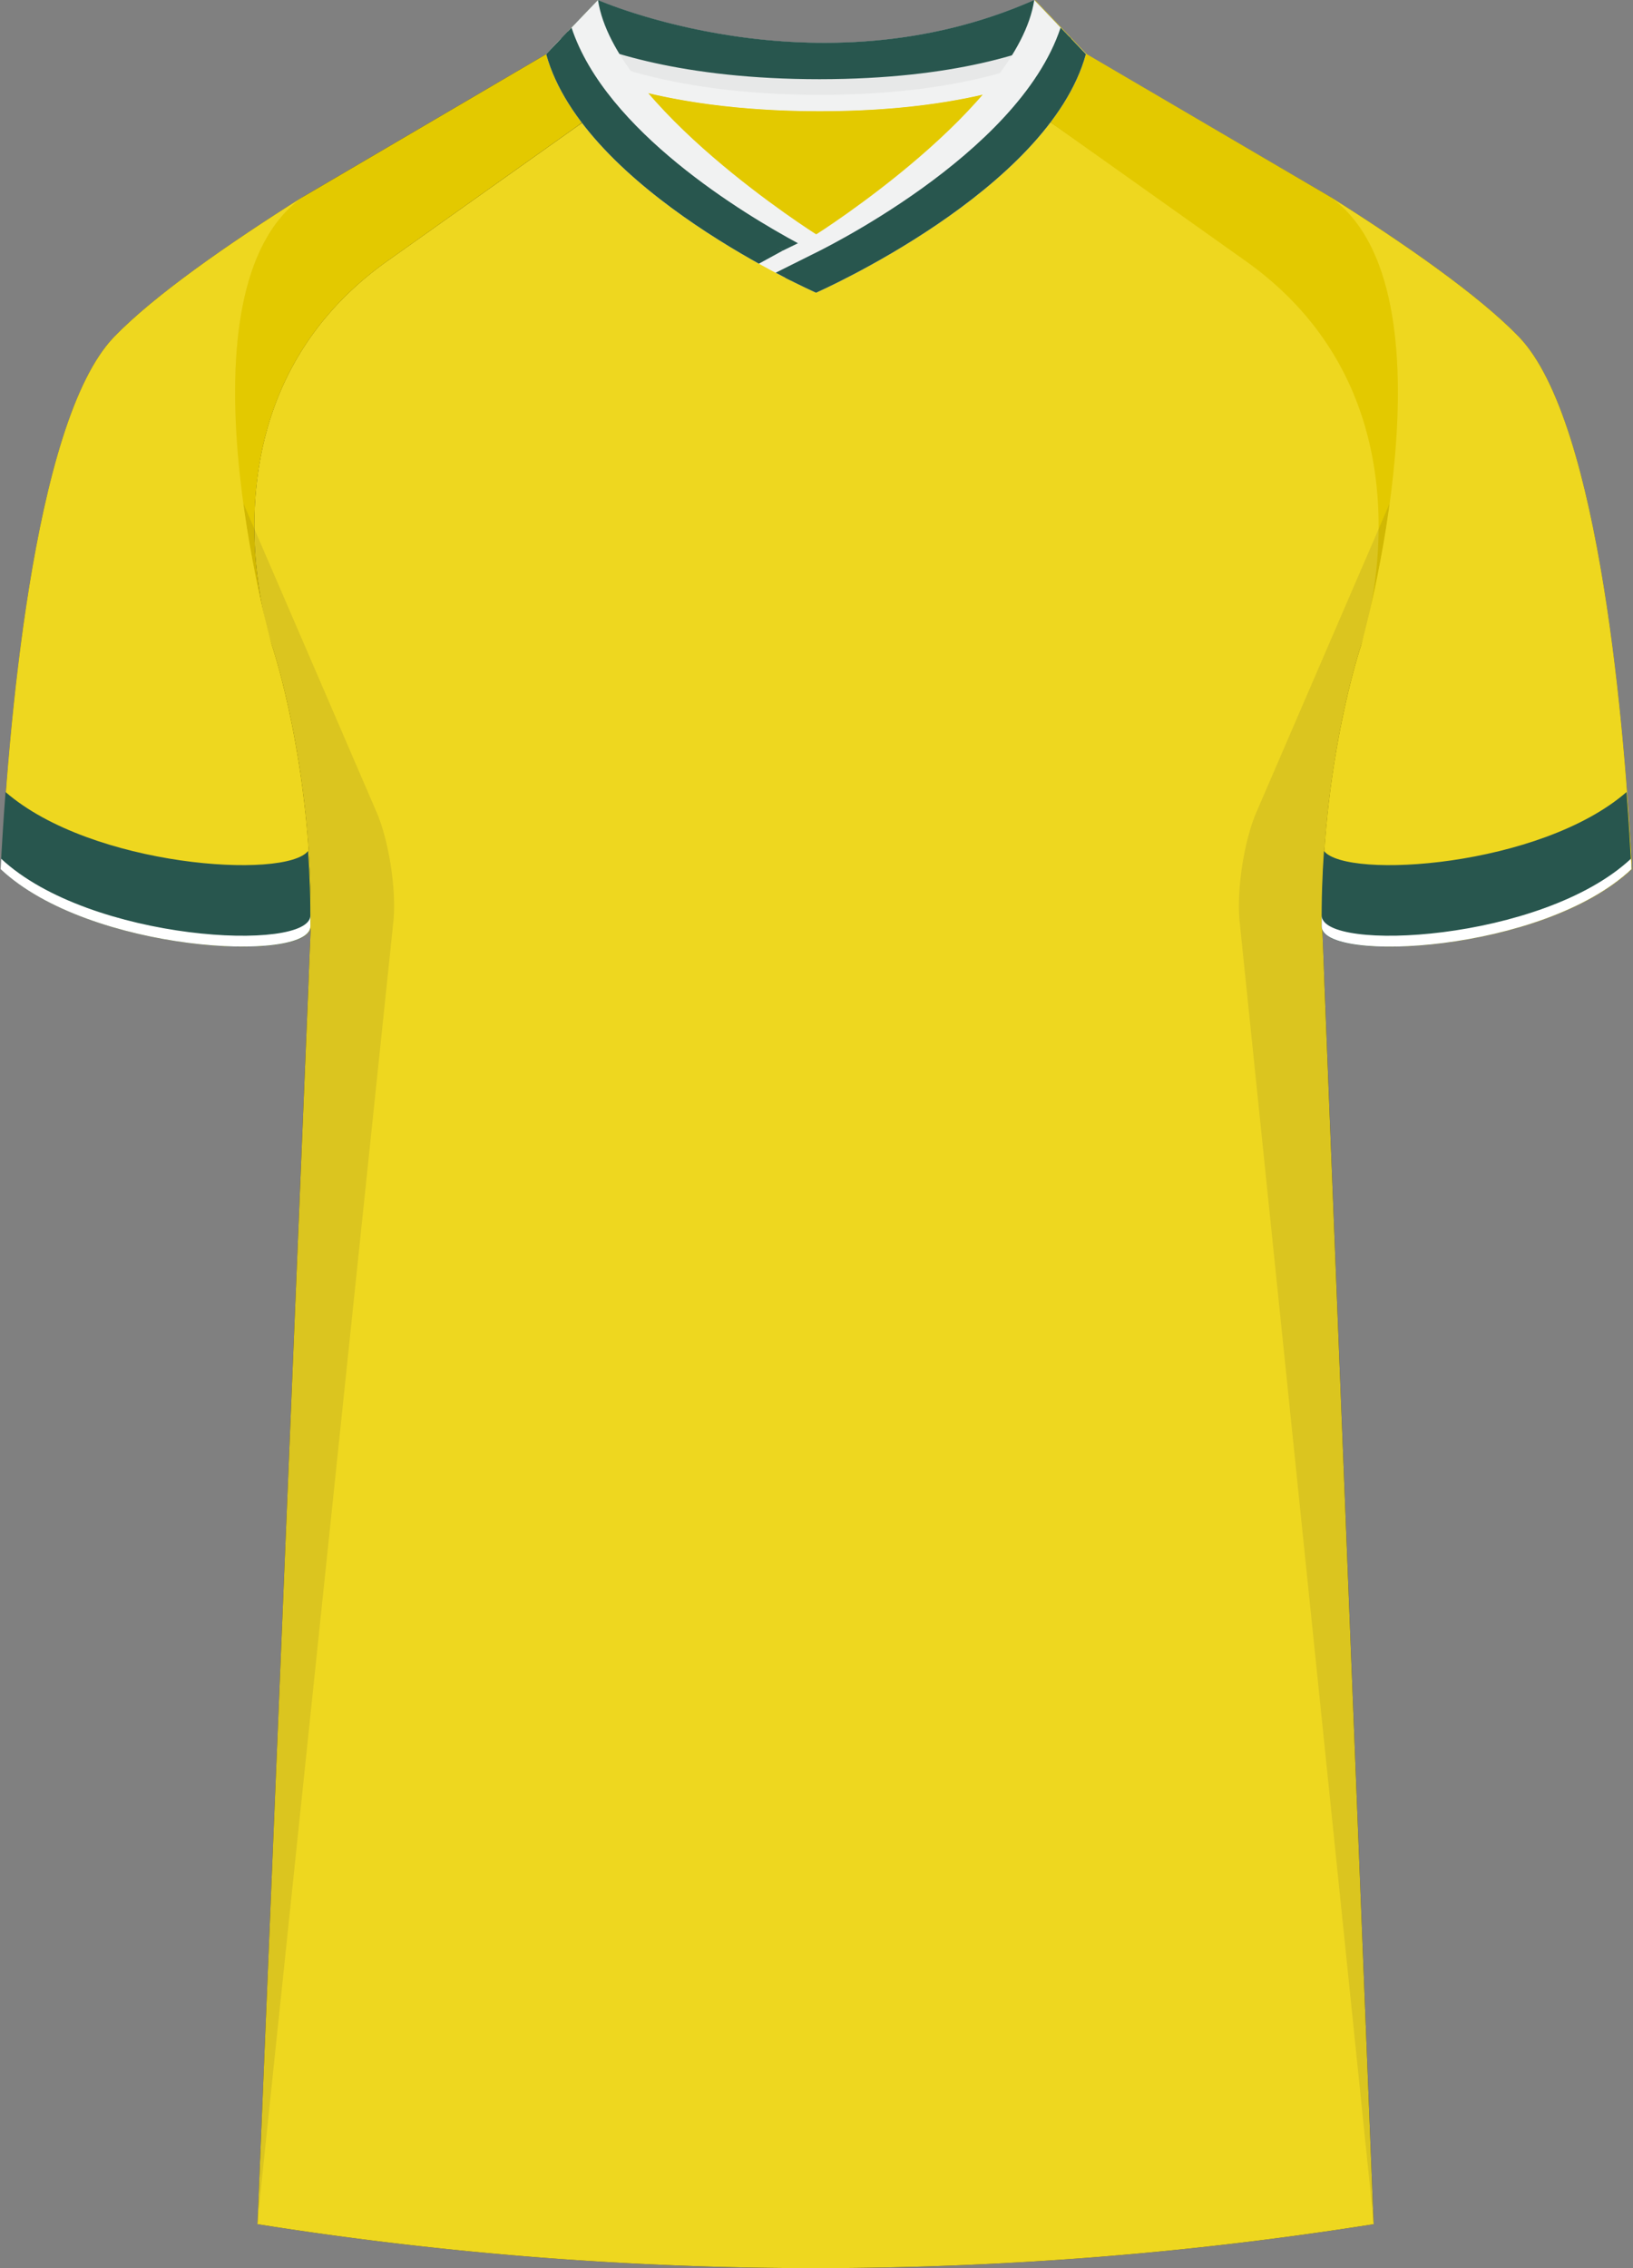 <svg xmlns="http://www.w3.org/2000/svg" viewBox="0 0 360 500"><rect x="0" y="0" width="360" height="500" fill="#808080" stroke="none"/><defs><clipPath id="clip-path"><path d="M228 0c-48 21.23-96.19 0-96.19 0l-11.4 11.93s17.44 12.57 60.3 12.59c41.56 0 57.7-11.83 58.66-12.59Z" class="cls-1"/></clipPath><clipPath id="clip-path-2"><path d="M228 0c-3.51 23.5-48.06 51.67-48.06 51.67S135.34 23.5 131.83 0L120.4 11.93c8.3 30.12 59.5 52.6 59.5 52.6s51.2-22.48 59.49-52.6Z" class="cls-1"/></clipPath><style>.cls-1{fill:none}.cls-2{isolation:isolate}.cls-3,.cls-7{fill:#241f20}.cls-4{fill:#eed71f}.cls-5{fill:#e3c900}.cls-6{mix-blend-mode:multiply;opacity:.1}.cls-7{opacity:.5}.cls-8{fill:#28564e}.cls-9{fill:#fff}.cls-10{fill:#e7e8e8}.cls-11{fill:#f1f2f2}.cls-12{clip-path:url(#clip-path)}.cls-13{clip-path:url(#clip-path-2)}</style></defs><g class="cls-2"><g id="Laag_1" data-name="Laag 1"><g id="Watford"><path id="Jersey_Color" d="M293.15 43.36c16.69 10.52 32.92 21.85 41.69 30.94 18.05 18.72 23.44 88.61 24.92 117.3-19.56 18.44-68.2 20.76-68.28 12.63l11.35 286.08a785.94 785.94 0 0 1-246.07 0l11.76-286.08c-.08 8.13-48.73 5.77-68.28-12.63C1.71 162.91 7.11 93 25.16 74.3c8.77-9.09 25-20.42 41.69-30.94l53.58-31.43L131.83 0S180.07 21.23 228 0l10.74 11.56Z" class="cls-3" data-name="Jersey Color"/><path id="Body" d="m275.23 57.52-67.31-47.2h-56l-66.51 47.2c-44 31.24-25.47 84.78-25.47 84.78s9 26.39 8.58 61.93L56.75 490.31a786 786 0 0 0 246.08 0l-11.35-286.08c-.37-35.54 8.58-61.93 8.58-61.93s19.45-53.54-24.83-84.78Z" class="cls-4"/><g id="Raglan_Sleeve" data-name="Raglan Sleeve"><path d="M131.83 0a65.21 65.21 0 0 0 6.29 19.31l-10.69 8.38-42 29.83c-44 31.24-25.47 84.78-25.47 84.78s9 26.39 8.58 61.93c-.25 8.12-48.78 5.77-68.3-12.63C1.71 162.91 7.11 93 25.16 74.3c8.77-9.09 25-20.42 41.69-30.94l53.58-31.43ZM228.17 0a65.21 65.21 0 0 1-6.29 19.31l10.7 8.38 42 29.83c44 31.24 25.47 84.78 25.47 84.78s-8.95 26.39-8.58 61.93c.23 8.08 48.76 5.74 68.28-12.67-1.47-28.69-6.87-98.58-24.92-117.3-8.77-9.09-25-20.42-41.69-30.94l-53.57-31.39Z" class="cls-5"/></g><g id="Shading" class="cls-6"><path d="M67.92 217.65c3.28-42.1-8-75.35-8-75.35a252.93 252.93 0 0 1-6.3-31.41L83 179c2.77 6.4 4.43 17.31 3.71 24.24l-30 287ZM292.08 217.65c-3.28-42.1 8-75.35 8-75.35a254 254 0 0 0 6.31-31.41L277 179c-2.77 6.4-4.43 17.31-3.71 24.24l29.57 287Z" class="cls-3"/><path d="M50.67 54c5.17-3.55 10.65-7.13 16.18-10.62-10.67 7.51-14.45 22.78-15 39.14.04-.02-8.57-23.12-1.18-28.52ZM309.86 54.34c-5.17-3.55-11.18-7.49-16.71-11 10.67 7.51 14.61 22.78 15.12 39.14 0 .02 8.98-22.71 1.59-28.14ZM157.05 37.93C149.66 17.58 151.26 6 151.26 6a116.9 116.9 0 0 1-19.43-6c2.32 15.52 12.61 30.92 25.22 37.93Z" class="cls-7"/></g><g id="Sleeves"><path d="M291.48 204.23c.08 8.13 48.72 5.81 68.28-12.63-1.48-28.69-6.87-98.58-24.92-117.3-8.77-9.09-25-20.42-41.69-30.94 29.13 20.49 6.92 98.94 6.92 98.94s-8.96 26.4-8.59 61.93ZM68.52 204.23c-.08 8.13-48.73 5.77-68.28-12.63C1.71 162.91 7.11 93 25.16 74.3c8.77-9.09 25-20.42 41.69-30.94-29.13 20.49-6.92 98.94-6.92 98.94s8.96 26.4 8.59 61.93Z" class="cls-4"/></g><g id="Cuffs"><path d="M.14 191.6c.24-4.71.59-10.53 1.08-17 19 16.51 61.66 19.33 66.7 13 .37 5.28.56 10.88.5 16.72-.09 8.04-48.73 5.68-68.28-12.72ZM359.66 191.6c-.25-4.71-.59-10.53-1.08-17-19 16.51-61.67 19.33-66.71 13-.36 5.28-.56 10.88-.5 16.72.09 8.04 48.73 5.68 68.29-12.72Z" class="cls-8"/><path d="M.26 189.31c19.63 18.33 68.07 20.63 68.16 12.52v2.4c-.09 8.13-48.73 5.77-68.28-12.63ZM359.54 189.31c-19.64 18.33-68.08 20.63-68.17 12.52v2.4c.09 8.13 48.73 5.81 68.29-12.63Z" class="cls-9"/></g><g id="Collar"><path d="M228 0c-48 21.23-96.19 0-96.19 0l-11.4 11.93s17.44 12.57 60.3 12.59c41.56 0 57.7-11.83 58.66-12.59Z" class="cls-10"/><path d="M235.23 7.56 233 5.26c-7.7 3.63-24.09 9.18-52.3 9.19-28.5 0-45.7-5.68-53.8-9.32l-2.2 2.33c8 3.8 25.67 10 56 10 29.94-.02 46.85-6.08 54.53-9.9Z" class="cls-8"/><path d="M123.07 9.15c5.68 3.31 23.37 11.75 57.66 11.76 34 0 50.71-8.23 56.14-11.61l2.52 2.63c-1 .76-17.1 12.57-58.66 12.59-42.86 0-60.3-12.59-60.3-12.59Z" class="cls-11"/><path d="M179.9 51.67s-32.32-17.69-41-32.14c9.66 2.65 23.39 5 41.81 5 17.62 0 30.67-2.14 39.93-4.65C212 34.14 179.9 51.67 179.9 51.67Z" class="cls-5"/><g class="cls-12"><path d="m120.43-1.78 9.76 10.93 14.25 3.11 25.43 3.59h24.51l20.81-2.92 29.46-9.25-9.42-11.64-114.8 6.18z" class="cls-8"/></g><path d="M228 0c-3.51 23.5-48.06 51.67-48.06 51.67S135.34 23.5 131.83 0L120.4 11.93c8.3 30.12 59.5 52.6 59.5 52.6s51.2-22.48 59.49-52.6Z" class="cls-11"/><path d="M233.81 6.1c-9.34 28.25-54.1 49.68-54.58 49.91L171 60.12c1.2.64 2.31 1.21 3.31 1.71l6.26-3.11c1.89-.9 44.91-21.5 55.59-50.19ZM175.91 53.62C164.15 47.28 133.52 28.91 126 6.1l-2.33 2.43c8.28 22.24 36 39.61 48.9 46.72Z" class="cls-8"/><g class="cls-13"><path d="m169.87 62.93 21.34-11.26 19.05-13.74 14.99-13.41 12.34-19.39 9.88 4.02-13.05 34.21-41.09 24.69-23.46-5.12zM123.66 3.86l8.17 16.4 12.61 13.71 16.26 12.92 11.86 8.36-16.97 9.28-33.51-21.17-16.05-27.51 17.63-11.99z" class="cls-8"/></g></g></g></g></g></svg>